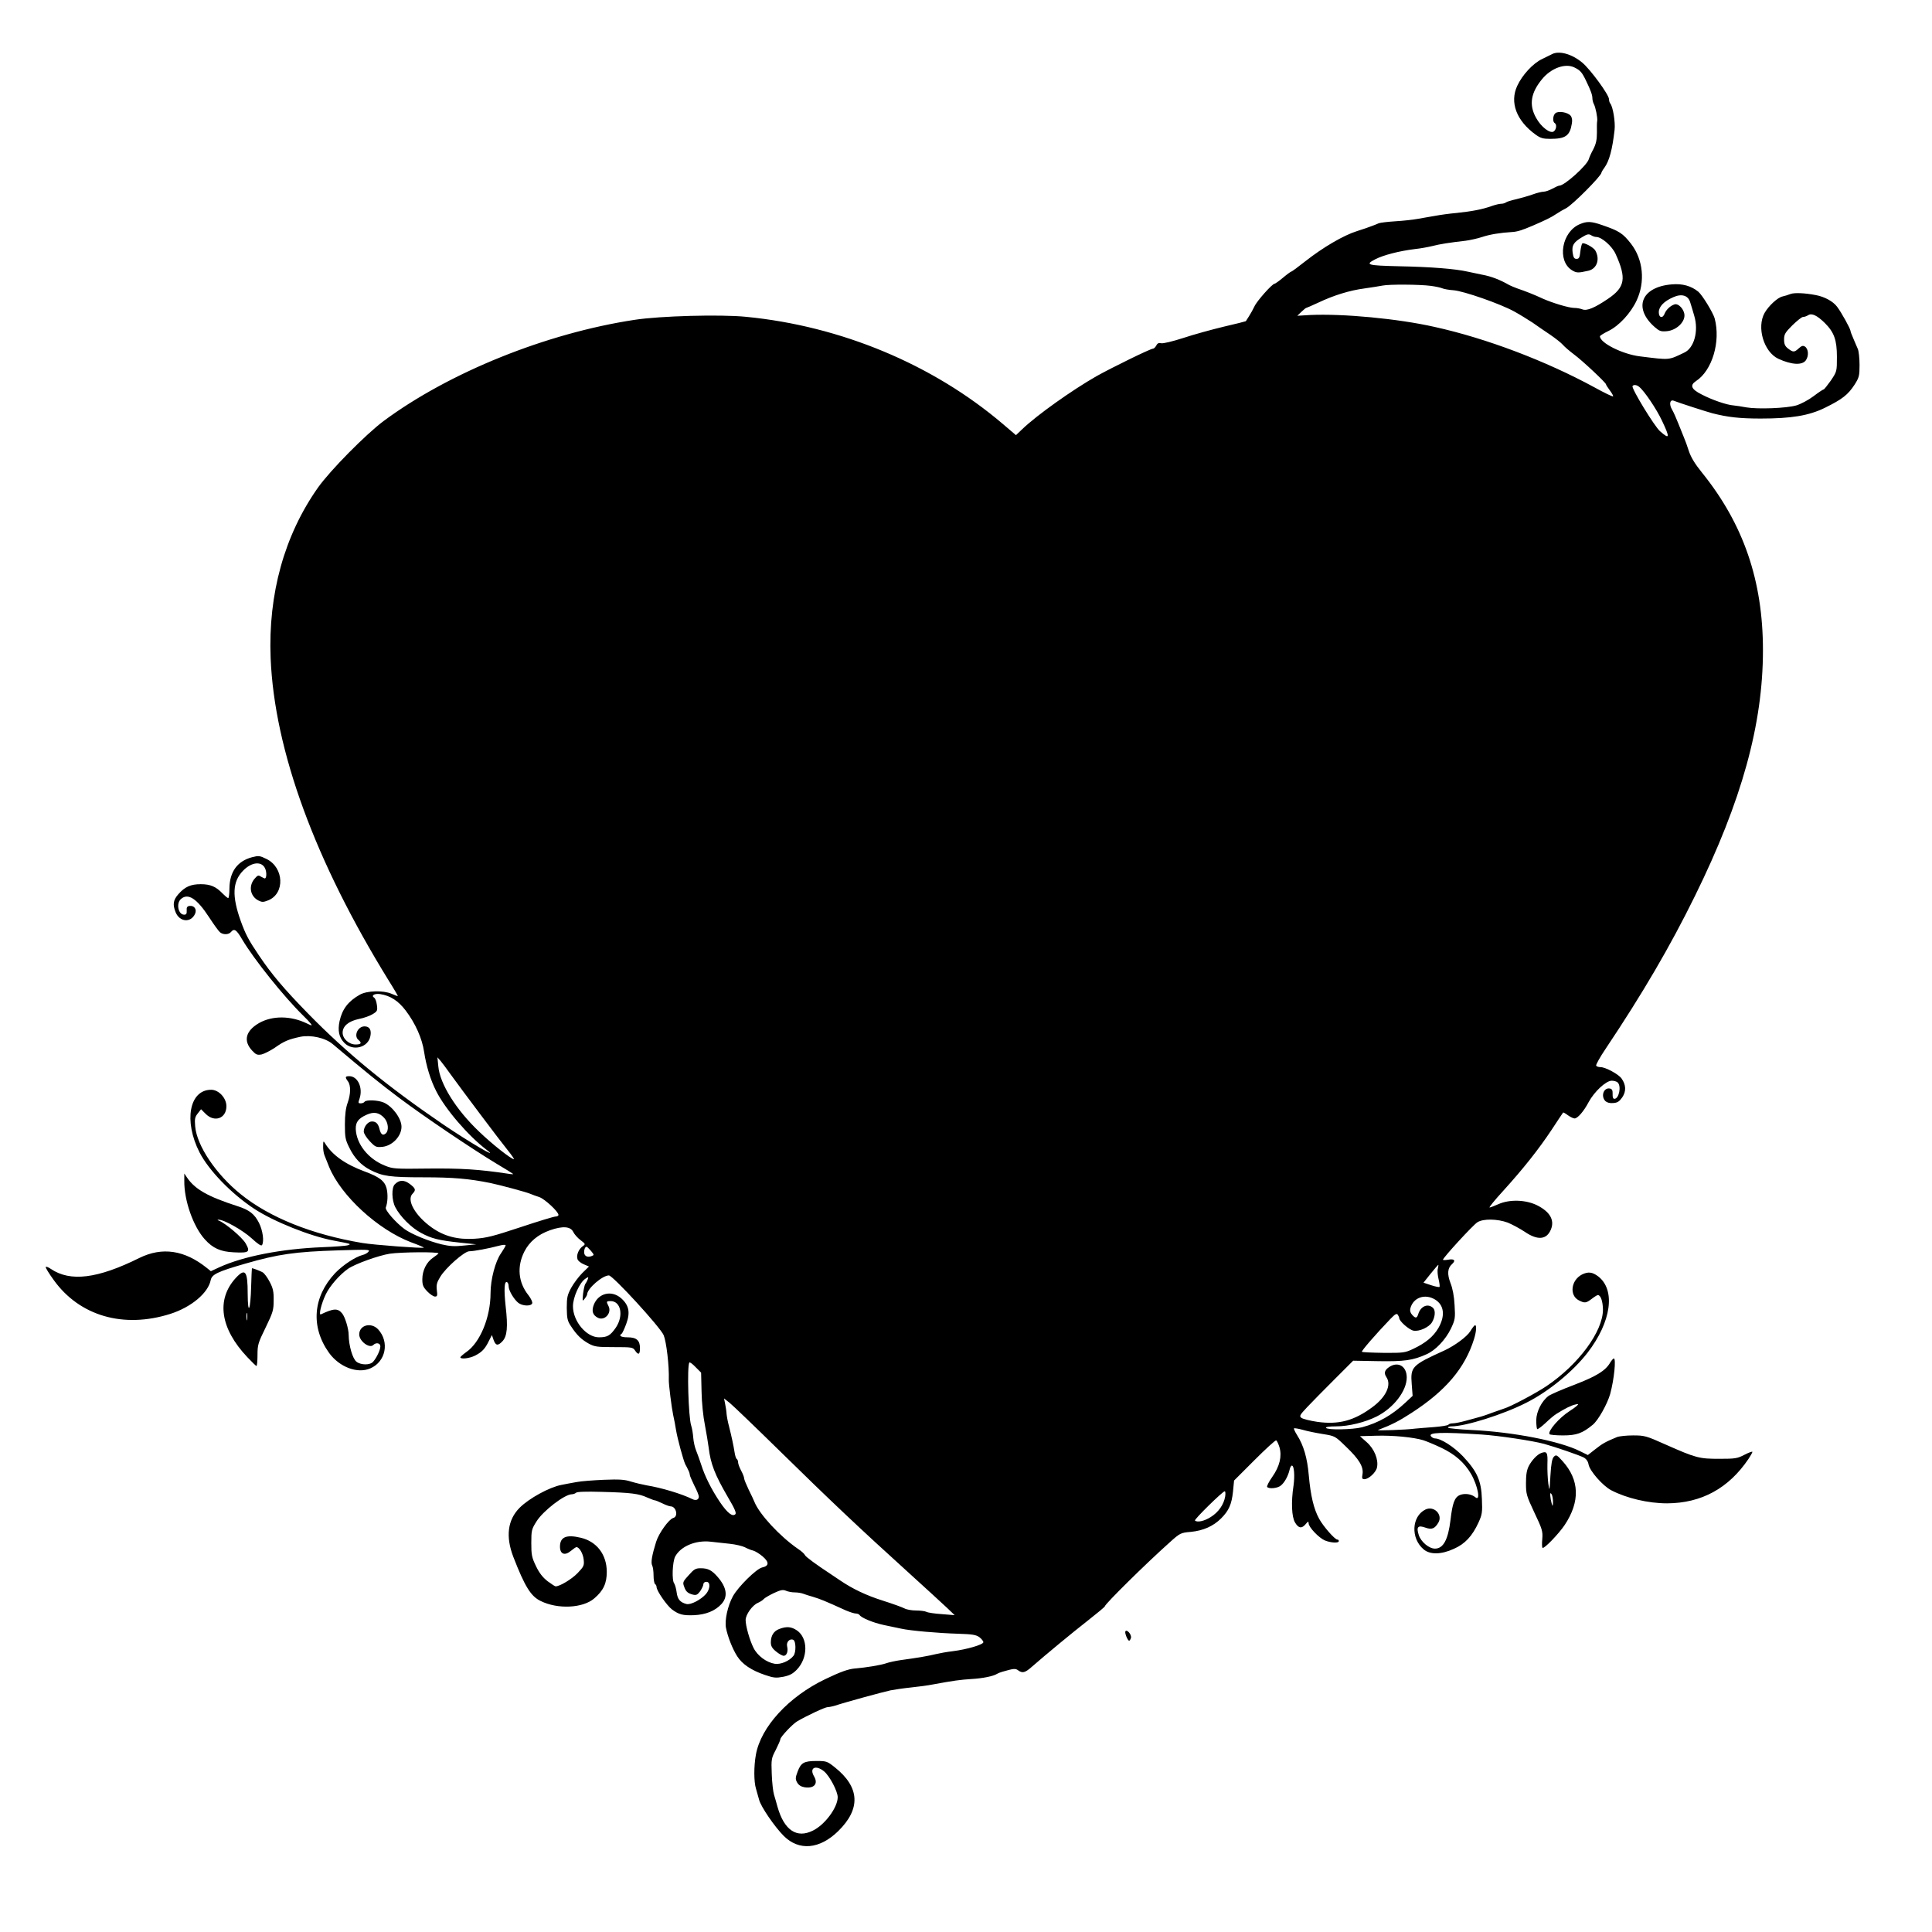 <?xml version="1.0" standalone="no"?>
<!DOCTYPE svg PUBLIC "-//W3C//DTD SVG 20010904//EN"
 "http://www.w3.org/TR/2001/REC-SVG-20010904/DTD/svg10.dtd">
<svg version="1.0" xmlns="http://www.w3.org/2000/svg"
 width="1280pt" height="1280pt" viewBox="0 0 1280 1280"
 preserveAspectRatio="xMidYMid meet">
<g transform="translate(0,1280) scale(0.1,-0.1)"
fill="#000000" stroke="none">
<path d="M10280 12440 c-8 -4 -37 -18 -63 -31 -60 -28 -132 -106 -165 -178
-51 -110 -5 -231 122 -323 32 -23 49 -28 96 -28 102 0 131 20 144 102 4 21 1
40 -8 51 -18 23 -81 34 -101 17 -17 -14 -20 -56 -5 -65 15 -9 12 -41 -5 -55
-23 -19 -86 29 -119 91 -47 85 -34 164 40 254 60 74 155 108 215 78 39 -19 50
-32 77 -88 31 -64 42 -94 42 -116 0 -10 4 -27 9 -37 12 -21 26 -92 23 -112 -2
-8 -3 -44 -2 -79 0 -48 -6 -74 -24 -110 -14 -25 -27 -55 -30 -66 -12 -41 -161
-175 -195 -175 -6 0 -26 -9 -46 -20 -20 -11 -46 -20 -58 -20 -12 0 -45 -8 -72
-18 -28 -10 -77 -24 -110 -32 -33 -7 -64 -17 -69 -22 -6 -4 -19 -8 -30 -8 -12
0 -41 -7 -66 -16 -59 -21 -126 -34 -230 -45 -47 -4 -111 -13 -142 -19 -32 -5
-84 -15 -115 -20 -32 -6 -98 -13 -148 -16 -49 -3 -99 -9 -110 -13 -11 -5 -31
-13 -45 -18 -14 -6 -58 -21 -99 -34 -90 -28 -226 -108 -343 -200 -48 -38 -90
-69 -94 -69 -3 0 -28 -18 -54 -40 -26 -22 -52 -40 -56 -40 -15 0 -117 -114
-133 -150 -9 -19 -25 -48 -36 -65 -10 -16 -20 -31 -21 -33 -1 -1 -66 -18 -145
-36 -79 -19 -200 -52 -269 -75 -71 -23 -134 -38 -147 -35 -15 4 -25 0 -32 -15
-7 -12 -16 -21 -22 -21 -17 0 -272 -125 -374 -182 -161 -92 -394 -257 -492
-351 l-42 -40 -88 75 c-463 394 -1072 648 -1700 709 -169 17 -571 6 -739 -20
-586 -89 -1227 -348 -1662 -670 -120 -90 -353 -326 -435 -441 -223 -316 -331
-705 -314 -1130 25 -612 294 -1345 782 -2136 36 -57 63 -104 61 -104 -2 0 -21
7 -42 16 -57 24 -161 21 -210 -6 -76 -43 -116 -94 -134 -174 -14 -64 -4 -110
32 -146 57 -57 158 -30 172 46 8 41 -6 64 -39 64 -45 0 -73 -63 -40 -90 24
-20 18 -30 -19 -30 -44 0 -86 38 -86 78 0 44 40 77 108 91 31 6 72 20 91 32
31 19 33 23 28 61 -3 23 -11 44 -18 48 -22 14 1 29 39 24 67 -10 120 -44 169
-108 66 -87 110 -187 123 -276 14 -92 42 -185 80 -259 60 -119 211 -295 334
-389 92 -70 -112 49 -289 169 -368 251 -638 472 -895 735 -161 165 -241 260
-325 385 -69 102 -88 139 -120 227 -59 165 -55 260 14 332 59 62 130 67 150
10 9 -27 6 -60 -5 -60 -2 0 -14 6 -25 12 -18 12 -23 9 -45 -17 -38 -48 -26
-113 28 -141 24 -12 32 -12 65 1 112 45 105 217 -11 274 -45 22 -52 23 -95 12
-99 -26 -150 -97 -151 -208 0 -35 -4 -63 -8 -63 -5 0 -21 14 -38 31 -43 45
-80 61 -144 61 -67 0 -105 -17 -149 -67 -34 -39 -38 -68 -17 -120 27 -64 100
-70 128 -10 14 30 -5 57 -36 53 -16 -2 -21 -10 -19 -31 1 -21 -3 -27 -17 -27
-39 0 -54 74 -22 103 47 43 106 5 188 -121 31 -48 64 -93 72 -99 21 -17 57
-16 72 2 22 26 36 17 75 -50 77 -130 277 -380 405 -505 20 -19 42 -43 49 -52
11 -15 8 -15 -27 2 -106 51 -226 52 -314 3 -91 -52 -108 -119 -47 -184 25 -27
34 -30 62 -25 17 4 57 24 87 44 62 44 91 56 170 73 70 14 166 -7 215 -49 222
-187 313 -261 440 -356 165 -124 481 -337 645 -436 58 -34 107 -65 110 -68 3
-2 -13 -2 -35 2 -194 29 -307 36 -525 34 -225 -3 -237 -2 -291 20 -110 44
-188 143 -192 242 -1 46 17 70 73 95 47 21 82 15 116 -22 27 -30 32 -84 9
-103 -18 -15 -31 -7 -40 27 -9 38 -23 53 -51 53 -26 0 -54 -34 -54 -67 0 -12
18 -41 40 -64 37 -39 42 -41 85 -37 66 8 125 71 125 133 0 55 -60 136 -119
161 -39 16 -117 19 -126 4 -3 -5 -15 -10 -25 -10 -17 0 -18 3 -8 31 24 71 -11
149 -68 149 -28 0 -29 -7 -9 -34 20 -26 19 -85 -2 -143 -12 -33 -18 -78 -18
-143 0 -85 3 -101 29 -153 33 -69 80 -118 139 -148 81 -42 131 -49 353 -49
196 0 301 -9 444 -38 66 -14 242 -61 265 -72 11 -5 37 -14 58 -21 37 -13 127
-97 127 -118 0 -6 -9 -11 -20 -11 -11 0 -116 -32 -233 -71 -181 -60 -225 -71
-303 -76 -112 -7 -201 16 -283 74 -110 78 -170 183 -127 225 23 24 20 34 -19
64 -37 28 -70 28 -99 -2 -23 -22 -21 -106 3 -152 32 -62 106 -136 170 -170 70
-38 118 -50 261 -65 l105 -11 -80 -8 c-63 -7 -95 -5 -150 8 -86 21 -198 67
-245 101 -57 42 -131 126 -124 143 13 34 15 88 5 128 -13 48 -48 75 -146 111
-129 48 -214 109 -262 187 -10 17 -12 15 -12 -18 -1 -20 3 -47 8 -60 5 -13 19
-48 31 -78 78 -191 323 -417 545 -501 47 -17 84 -33 83 -35 -7 -6 -331 18
-408 31 -333 56 -613 168 -805 323 -164 132 -291 321 -302 450 -4 48 -2 61 17
85 l22 28 30 -30 c59 -60 138 -31 138 50 0 55 -51 109 -101 109 -145 0 -183
-207 -77 -415 62 -120 211 -274 363 -374 130 -85 370 -181 525 -210 120 -23
118 -22 95 -31 -11 -4 -87 -10 -170 -13 -270 -11 -522 -60 -682 -133 l-56 -26
-26 21 c-148 119 -296 141 -447 67 -278 -138 -458 -160 -587 -73 -16 11 -31
17 -34 13 -3 -3 21 -43 54 -88 171 -237 461 -321 771 -223 138 44 251 138 268
224 8 38 45 56 229 109 218 63 330 79 615 88 194 6 214 6 202 -8 -7 -9 -24
-19 -38 -22 -50 -13 -132 -67 -184 -121 -147 -157 -163 -356 -40 -528 68 -94
188 -140 273 -103 103 44 129 175 52 259 -47 49 -125 28 -125 -34 0 -45 68
-95 93 -70 19 19 47 13 47 -9 0 -24 -25 -76 -48 -102 -20 -23 -80 -23 -110 0
-26 20 -51 107 -52 177 0 42 -24 120 -43 143 -29 36 -57 34 -141 -6 -16 -8 2
69 32 132 26 55 92 131 148 170 46 32 201 88 277 100 77 11 322 13 322 2 0 -2
-16 -15 -35 -28 -44 -29 -72 -85 -72 -144 0 -39 6 -52 33 -80 18 -19 41 -34
51 -34 15 0 17 6 12 43 -4 34 0 51 23 88 36 60 160 169 192 169 31 0 131 19
194 36 26 7 47 9 47 4 0 -5 -14 -29 -31 -54 -37 -52 -69 -173 -69 -263 0 -160
-69 -328 -161 -391 -21 -15 -38 -30 -39 -34 0 -15 61 -8 98 11 45 23 66 45 91
97 l20 39 11 -32 c14 -39 29 -41 59 -9 31 33 37 94 21 232 -12 112 -9 170 10
159 6 -3 10 -16 10 -28 0 -26 33 -83 63 -108 27 -22 85 -25 93 -4 3 8 -8 32
-25 54 -68 85 -77 190 -27 289 33 65 90 113 169 141 85 30 137 26 155 -11 7
-15 29 -40 48 -54 34 -26 34 -27 14 -41 -26 -19 -43 -59 -34 -85 3 -11 22 -26
41 -34 l35 -15 -44 -43 c-24 -24 -57 -68 -73 -97 -26 -48 -30 -64 -30 -134 1
-69 4 -86 27 -120 38 -59 70 -90 119 -117 39 -21 57 -23 168 -23 117 0 124 -1
138 -22 22 -33 33 -28 33 15 0 52 -23 72 -83 72 -43 0 -60 11 -38 24 4 3 18
32 30 65 28 76 18 124 -34 170 -63 55 -149 34 -180 -41 -17 -43 -9 -70 25 -88
45 -24 96 31 71 78 -15 29 -14 32 14 32 69 0 88 -97 35 -176 -37 -53 -56 -64
-112 -64 -83 0 -172 106 -172 206 0 59 44 157 82 182 21 14 22 13 16 -4 -4
-11 -11 -24 -16 -30 -5 -7 -11 -36 -15 -65 -5 -51 -4 -53 10 -34 9 11 17 25
17 30 1 38 101 125 144 125 26 0 339 -341 363 -396 18 -44 37 -202 34 -296 -1
-29 19 -187 29 -233 6 -27 15 -72 19 -100 10 -60 48 -198 61 -226 6 -10 15
-28 20 -39 6 -11 10 -25 10 -31 0 -6 14 -38 30 -71 17 -32 30 -65 30 -73 0
-21 -19 -29 -43 -17 -70 35 -208 76 -302 91 -27 5 -74 16 -104 25 -43 14 -78
16 -180 12 -69 -3 -151 -9 -181 -15 -30 -5 -76 -14 -101 -19 -79 -15 -214 -89
-276 -151 -80 -80 -94 -191 -42 -326 76 -196 116 -261 181 -292 113 -56 280
-48 355 17 61 52 83 100 83 176 0 114 -66 201 -172 226 -96 23 -138 5 -138
-59 0 -49 31 -62 71 -29 17 14 34 26 38 26 19 0 44 -43 48 -82 4 -40 2 -46
-41 -91 -39 -40 -117 -87 -145 -87 -5 0 -28 16 -53 34 -32 25 -55 54 -77 100
-28 58 -31 75 -31 153 0 84 2 92 35 144 43 69 186 179 233 179 10 0 23 5 28
10 7 7 66 9 170 6 194 -5 247 -12 301 -37 24 -10 46 -19 51 -19 5 0 27 -9 50
-20 22 -11 47 -20 55 -20 37 0 53 -68 17 -77 -28 -8 -95 -100 -113 -158 -28
-90 -36 -138 -26 -157 5 -9 9 -39 9 -67 0 -27 5 -53 10 -56 6 -3 10 -13 10
-20 0 -24 68 -122 102 -148 46 -34 73 -41 147 -38 78 4 138 28 180 73 45 48
37 110 -24 180 -39 45 -64 58 -113 58 -33 0 -44 -6 -79 -46 -38 -41 -41 -48
-31 -74 11 -34 24 -46 59 -55 22 -5 30 -1 48 23 11 17 21 37 21 46 0 9 8 16
20 16 28 0 26 -47 -3 -81 -34 -38 -101 -73 -129 -66 -42 11 -59 31 -65 77 -3
25 -11 51 -16 59 -17 20 -12 142 6 178 36 68 135 110 234 99 32 -4 90 -10 128
-14 39 -4 84 -15 100 -23 17 -9 41 -19 55 -22 14 -4 42 -21 63 -39 44 -38 43
-63 -4 -73 -38 -9 -157 -126 -193 -190 -35 -64 -56 -160 -46 -211 12 -60 43
-138 74 -187 34 -53 93 -93 184 -124 59 -20 73 -21 122 -12 43 9 63 20 90 48
74 78 74 208 0 259 -37 25 -68 28 -116 10 -37 -13 -57 -44 -57 -89 0 -24 8
-39 34 -60 19 -16 42 -29 51 -29 20 0 31 29 23 62 -7 28 16 54 40 44 19 -7 20
-84 2 -106 -27 -35 -85 -59 -124 -53 -55 9 -115 53 -141 106 -26 52 -52 145
-52 184 0 36 45 98 80 113 16 7 35 19 41 27 7 7 37 25 67 39 45 21 60 23 79
15 13 -6 39 -11 58 -11 19 0 44 -4 57 -9 13 -5 41 -14 63 -20 52 -16 75 -25
218 -90 26 -11 56 -21 67 -21 10 0 22 -5 25 -10 12 -19 90 -51 160 -66 39 -8
90 -19 114 -24 62 -14 246 -30 380 -34 94 -3 118 -7 140 -23 14 -11 26 -26 26
-33 0 -16 -109 -48 -205 -60 -36 -4 -85 -13 -110 -19 -44 -11 -116 -24 -235
-40 -33 -5 -76 -14 -95 -21 -35 -12 -131 -28 -205 -34 -46 -4 -98 -23 -198
-71 -242 -116 -426 -316 -459 -500 -14 -77 -14 -180 1 -227 6 -21 15 -53 20
-71 11 -46 104 -181 164 -241 101 -100 237 -88 360 32 151 148 144 291 -22
423 -50 40 -56 42 -120 42 -84 0 -104 -11 -126 -69 -16 -42 -16 -51 -4 -73 10
-18 26 -28 49 -32 63 -10 92 22 64 71 -35 58 10 80 66 34 37 -31 90 -132 90
-171 0 -67 -84 -182 -164 -221 -107 -54 -191 2 -235 158 -7 25 -17 61 -23 80
-6 19 -13 81 -15 137 -4 99 -2 105 27 160 16 32 30 64 30 70 0 15 81 101 112
119 69 40 185 94 202 94 11 0 33 5 50 10 51 18 318 91 366 101 25 5 86 14 135
19 50 5 115 14 145 20 141 26 180 31 255 36 75 4 147 19 170 34 6 4 21 10 35
14 76 22 87 23 105 10 28 -21 46 -17 90 22 95 83 268 226 373 308 61 48 112
90 112 94 1 15 269 280 428 422 71 64 74 65 142 71 82 8 149 38 200 89 52 52
70 94 79 178 l7 73 134 134 c74 74 139 134 145 132 5 -2 15 -23 22 -46 17 -60
1 -126 -48 -196 -22 -31 -37 -61 -34 -66 10 -15 69 -10 91 9 24 19 48 62 58
105 3 15 10 27 15 27 15 0 20 -67 11 -132 -17 -111 -12 -209 10 -245 23 -39
45 -42 71 -10 16 19 18 19 19 5 0 -26 68 -97 108 -114 40 -16 92 -19 92 -4 0
6 -4 10 -10 10 -16 0 -92 86 -120 137 -36 65 -57 154 -69 289 -10 115 -34 198
-78 267 -14 22 -22 41 -20 44 3 2 29 -2 58 -10 30 -9 90 -21 134 -28 80 -13
80 -13 153 -84 86 -82 117 -133 109 -182 -5 -27 -3 -33 13 -33 28 0 77 46 83
78 11 52 -18 123 -68 167 l-45 40 109 3 c110 3 246 -10 311 -30 19 -6 73 -28
119 -50 92 -44 152 -97 197 -173 45 -78 65 -185 29 -155 -26 22 -71 28 -103
15 -35 -15 -49 -53 -62 -165 -16 -132 -48 -190 -103 -190 -39 0 -92 44 -107
89 -18 55 -6 68 44 50 42 -15 62 -7 86 34 30 53 -30 113 -86 86 -92 -45 -99
-191 -12 -264 42 -36 117 -35 201 4 73 32 122 85 163 175 23 51 26 66 22 154
-4 121 -31 183 -125 283 -61 64 -147 119 -186 119 -8 0 -20 6 -26 14 -22 26
70 29 334 12 118 -8 337 -41 415 -62 79 -22 230 -74 262 -90 18 -10 29 -25 33
-48 9 -43 93 -139 149 -169 102 -53 245 -87 371 -87 228 1 408 100 539 294 14
21 26 42 26 47 0 4 -23 -4 -52 -19 -48 -25 -62 -27 -168 -27 -132 0 -153 5
-356 95 -127 57 -139 60 -214 60 -43 0 -92 -5 -107 -11 -75 -31 -95 -42 -142
-79 l-51 -40 -51 25 c-132 67 -443 128 -722 141 -81 4 -150 11 -153 15 -3 5 7
9 23 9 92 0 344 79 496 157 146 73 309 207 405 331 158 205 187 416 70 506
-39 29 -66 32 -107 12 -73 -38 -85 -138 -21 -171 39 -20 48 -19 86 10 18 14
36 25 40 25 19 0 33 -41 34 -96 0 -145 -161 -364 -375 -508 -68 -46 -240 -137
-280 -148 -11 -4 -47 -16 -80 -28 -33 -13 -73 -26 -90 -30 -16 -5 -56 -15 -88
-24 -32 -9 -69 -16 -82 -16 -13 0 -26 -4 -29 -9 -3 -5 -47 -12 -98 -16 -51 -4
-106 -8 -123 -10 -60 -8 -260 -15 -245 -9 92 35 138 59 220 112 228 147 356
298 416 491 15 48 18 91 7 91 -5 0 -19 -18 -32 -40 -22 -36 -104 -96 -171
-127 -216 -98 -226 -108 -217 -223 l6 -78 -47 -44 c-91 -85 -180 -135 -288
-164 -63 -16 -230 -19 -239 -4 -4 6 21 10 67 10 83 0 193 27 270 66 112 57
198 169 198 258 0 74 -57 108 -115 70 -32 -21 -38 -41 -19 -69 34 -52 -4 -132
-94 -198 -121 -90 -224 -117 -365 -97 -48 7 -95 19 -104 26 -16 11 -13 18 37
71 30 32 111 114 180 183 l125 125 165 -3 c173 -3 231 5 322 46 60 27 125 96
161 170 28 60 29 68 24 155 -3 59 -13 111 -27 146 -23 60 -20 99 10 126 27 24
15 37 -26 29 -19 -3 -34 -3 -34 0 0 13 200 231 228 248 38 25 133 23 201 -2
29 -12 80 -39 113 -61 85 -58 145 -53 173 15 26 62 -6 118 -92 161 -76 37
-182 40 -256 7 -27 -12 -53 -22 -58 -22 -6 0 34 49 88 108 137 151 238 279
323 407 40 61 74 112 76 114 2 2 16 -6 32 -18 17 -12 36 -21 44 -21 20 0 61
47 93 108 38 70 115 142 153 142 15 0 33 -5 40 -12 25 -25 8 -108 -22 -108 -9
0 -13 11 -12 32 1 24 -4 33 -17 36 -42 9 -63 -50 -31 -83 11 -10 29 -15 52
-13 29 2 41 11 60 38 27 40 25 83 -5 125 -21 29 -107 75 -139 75 -13 0 -26 4
-29 10 -3 5 25 56 63 112 245 366 428 679 592 1013 310 630 450 1137 450 1627
0 461 -129 836 -404 1177 -47 58 -73 101 -87 143 -10 32 -25 73 -33 91 -7 18
-24 59 -37 92 -13 33 -31 74 -41 91 -21 35 -15 69 11 59 35 -14 218 -73 256
-83 102 -26 181 -35 320 -35 203 0 319 19 425 71 116 57 154 87 198 155 29 46
32 58 32 129 0 42 -5 90 -11 105 -7 15 -20 47 -30 70 -11 24 -19 47 -19 51 0
13 -61 124 -89 160 -26 35 -82 66 -141 77 -73 14 -142 17 -168 7 -15 -6 -38
-13 -52 -16 -33 -7 -92 -62 -119 -109 -54 -96 -5 -259 91 -304 89 -41 160 -44
183 -9 20 30 16 75 -7 90 -13 8 -22 5 -41 -12 -29 -27 -37 -27 -71 -1 -20 16
-26 29 -26 60 0 34 7 46 55 94 31 30 62 55 70 55 9 0 24 5 35 12 24 15 59 -2
110 -52 62 -62 80 -113 80 -224 0 -97 0 -97 -40 -157 -23 -32 -44 -59 -48 -59
-4 0 -34 -20 -67 -45 -33 -25 -84 -52 -114 -61 -66 -19 -256 -26 -331 -13 -30
6 -68 11 -85 13 -44 3 -141 36 -210 72 -70 35 -81 61 -39 89 108 70 165 262
124 416 -11 38 -82 155 -109 177 -47 38 -105 54 -174 48 -203 -16 -259 -156
-114 -283 31 -27 41 -31 82 -27 59 6 115 56 115 104 0 39 -40 83 -67 73 -27
-9 -54 -35 -64 -60 -13 -35 -39 -29 -39 8 0 38 34 73 96 100 55 25 99 12 112
-34 6 -18 18 -58 27 -90 30 -100 -1 -213 -66 -243 -107 -51 -92 -50 -294 -25
-115 14 -265 89 -265 133 0 4 25 20 56 35 70 34 148 118 187 202 58 124 44
271 -37 376 -54 69 -78 85 -192 124 -72 25 -100 26 -147 6 -120 -50 -153 -242
-53 -305 31 -19 41 -19 108 -4 57 12 80 75 48 133 -11 22 -77 57 -87 48 -4 -4
-10 -29 -13 -55 -4 -39 -9 -47 -25 -47 -16 0 -21 9 -26 42 -6 48 6 68 65 103
31 19 42 21 57 12 10 -7 26 -12 35 -12 35 0 105 -61 128 -113 73 -161 63 -220
-51 -297 -87 -59 -139 -81 -168 -70 -15 6 -40 10 -56 10 -35 0 -144 33 -209
62 -48 23 -114 49 -170 68 -19 7 -42 17 -50 21 -61 35 -119 58 -180 69 -25 5
-67 14 -95 20 -82 19 -247 32 -458 36 -211 5 -226 10 -154 47 53 27 156 54
262 67 39 4 90 14 115 20 45 12 114 23 220 35 30 4 80 15 110 25 51 17 118 28
200 33 33 2 65 12 135 42 81 35 123 55 155 77 19 13 49 30 65 38 42 21 235
215 235 236 0 3 9 19 21 35 31 44 51 117 66 248 6 52 -11 156 -29 176 -4 5 -8
17 -8 28 0 29 -123 197 -177 242 -69 58 -156 82 -203 55z m-800 -1534 c30 -4
64 -11 75 -16 11 -5 45 -11 75 -13 67 -5 310 -90 401 -140 37 -20 91 -54 122
-74 30 -21 83 -58 118 -81 35 -24 73 -54 84 -67 11 -13 44 -41 73 -63 57 -42
212 -188 212 -198 0 -4 12 -22 26 -41 14 -19 24 -37 21 -39 -3 -3 -59 24 -124
60 -322 175 -714 324 -1058 400 -243 55 -607 89 -825 79 l-85 -5 27 26 c15 14
29 26 32 26 2 0 37 15 78 34 105 50 210 82 308 95 47 7 101 15 120 19 43 9
245 8 320 -2z m1380 -669 c34 -27 115 -147 151 -224 54 -114 52 -127 -13 -70
-38 34 -191 285 -182 299 7 11 27 9 44 -5z m-7873 -4557 c70 -97 325 -437 378
-502 26 -32 43 -58 40 -58 -18 0 -145 100 -230 182 -154 146 -261 318 -271
433 l-6 60 22 -25 c11 -14 42 -54 67 -90z m928 -1167 c22 -27 23 -28 4 -35
-28 -11 -49 1 -49 26 0 21 7 36 17 36 2 0 15 -12 28 -27z m5611 -118 c-4 -14
-1 -45 5 -70 6 -25 9 -48 6 -51 -2 -3 -28 2 -55 11 l-51 17 47 59 c26 32 49
59 51 59 2 0 0 -11 -3 -25z m-18 -205 c60 -37 68 -107 22 -188 -34 -58 -86
-101 -170 -140 -51 -24 -64 -26 -193 -25 -77 1 -141 4 -144 7 -5 5 92 117 190
219 31 32 41 37 48 26 5 -8 9 -17 9 -21 0 -21 65 -78 95 -84 37 -7 102 22 122
55 21 34 25 78 8 95 -34 33 -83 13 -99 -41 -9 -28 -18 -29 -41 -3 -11 12 -15
27 -11 42 19 72 97 99 164 58z m-4860 -610 c1 -70 11 -167 22 -220 10 -52 21
-120 25 -150 13 -109 41 -180 127 -328 45 -76 58 -106 50 -114 -19 -19 -53 8
-102 80 -57 85 -100 171 -124 247 -11 33 -26 76 -34 95 -8 19 -17 57 -19 85
-2 27 -8 64 -14 81 -18 57 -28 391 -12 417 3 4 21 -9 41 -30 l37 -37 3 -126z
m521 -396 c327 -321 531 -514 846 -799 115 -104 232 -212 260 -238 l50 -48
-85 7 c-47 3 -93 10 -102 15 -9 5 -40 9 -68 9 -29 0 -64 6 -78 14 -15 8 -79
31 -142 51 -111 35 -201 78 -285 135 -22 15 -50 33 -61 41 -93 61 -167 115
-171 126 -3 8 -24 27 -47 42 -119 82 -254 228 -287 309 -5 12 -22 50 -39 83
-16 34 -30 67 -30 75 0 8 -9 31 -20 51 -11 21 -20 45 -20 55 0 9 -4 19 -9 22
-5 3 -11 23 -14 43 -7 45 -21 110 -37 173 -7 25 -14 61 -16 80 -1 19 -6 51
-10 70 l-7 35 38 -30 c21 -17 171 -161 334 -321z m2948 -299 c-9 -53 -44 -104
-96 -136 -42 -27 -89 -37 -104 -23 -7 7 183 193 197 194 5 0 6 -16 3 -35z"/>
<path d="M1221 4978 c-2 -130 59 -304 136 -389 53 -59 104 -82 193 -86 101 -5
110 2 77 60 -24 40 -132 132 -177 150 -11 4 -11 6 -2 6 34 2 161 -70 219 -123
41 -38 64 -53 69 -45 15 25 5 97 -20 147 -30 59 -64 86 -143 111 -198 64 -282
112 -335 191 l-17 25 0 -47z"/>
<path d="M1669 4397 c-1 -1 -3 -54 -5 -117 -4 -162 -22 -202 -23 -51 0 151
-16 172 -79 104 -131 -143 -103 -335 77 -525 30 -32 57 -58 60 -58 4 0 7 33 7
73 0 67 4 80 54 182 49 101 53 116 53 180 1 57 -4 80 -26 122 -15 29 -36 57
-46 63 -24 13 -71 30 -72 27z m-32 -339 c-2 -13 -4 -5 -4 17 -1 22 1 32 4 23
2 -10 2 -28 0 -40z"/>
<path d="M10667 3771 c-31 -53 -92 -90 -238 -146 -79 -30 -155 -63 -169 -73
-46 -34 -81 -104 -82 -161 0 -29 3 -55 6 -59 4 -3 28 15 54 39 26 25 59 53 74
62 58 36 94 54 122 61 24 6 26 5 15 -6 -8 -8 -30 -24 -49 -36 -68 -43 -147
-133 -134 -154 3 -4 43 -8 89 -8 90 0 129 14 198 71 36 30 96 137 115 204 26
96 40 235 24 235 -4 0 -15 -13 -25 -29z"/>
<path d="M10210 3173 c-26 -10 -61 -47 -81 -85 -14 -27 -19 -58 -19 -114 0
-72 3 -83 56 -196 52 -109 56 -124 52 -174 -3 -30 -2 -57 2 -59 11 -7 107 93
146 151 104 156 99 299 -14 424 -37 41 -42 44 -57 29 -12 -12 -18 -44 -23
-125 -6 -105 -6 -107 -14 -54 -4 30 -7 89 -6 130 3 77 -3 88 -42 73z m79 -323
c-1 -32 -2 -33 -9 -10 -4 14 -8 36 -9 50 -1 20 1 22 9 10 5 -8 9 -31 9 -50z"/>
<path d="M7456 1992 c-6 -10 15 -62 25 -62 4 0 9 9 12 19 5 21 -27 59 -37 43z"/>
</g>
</svg>
